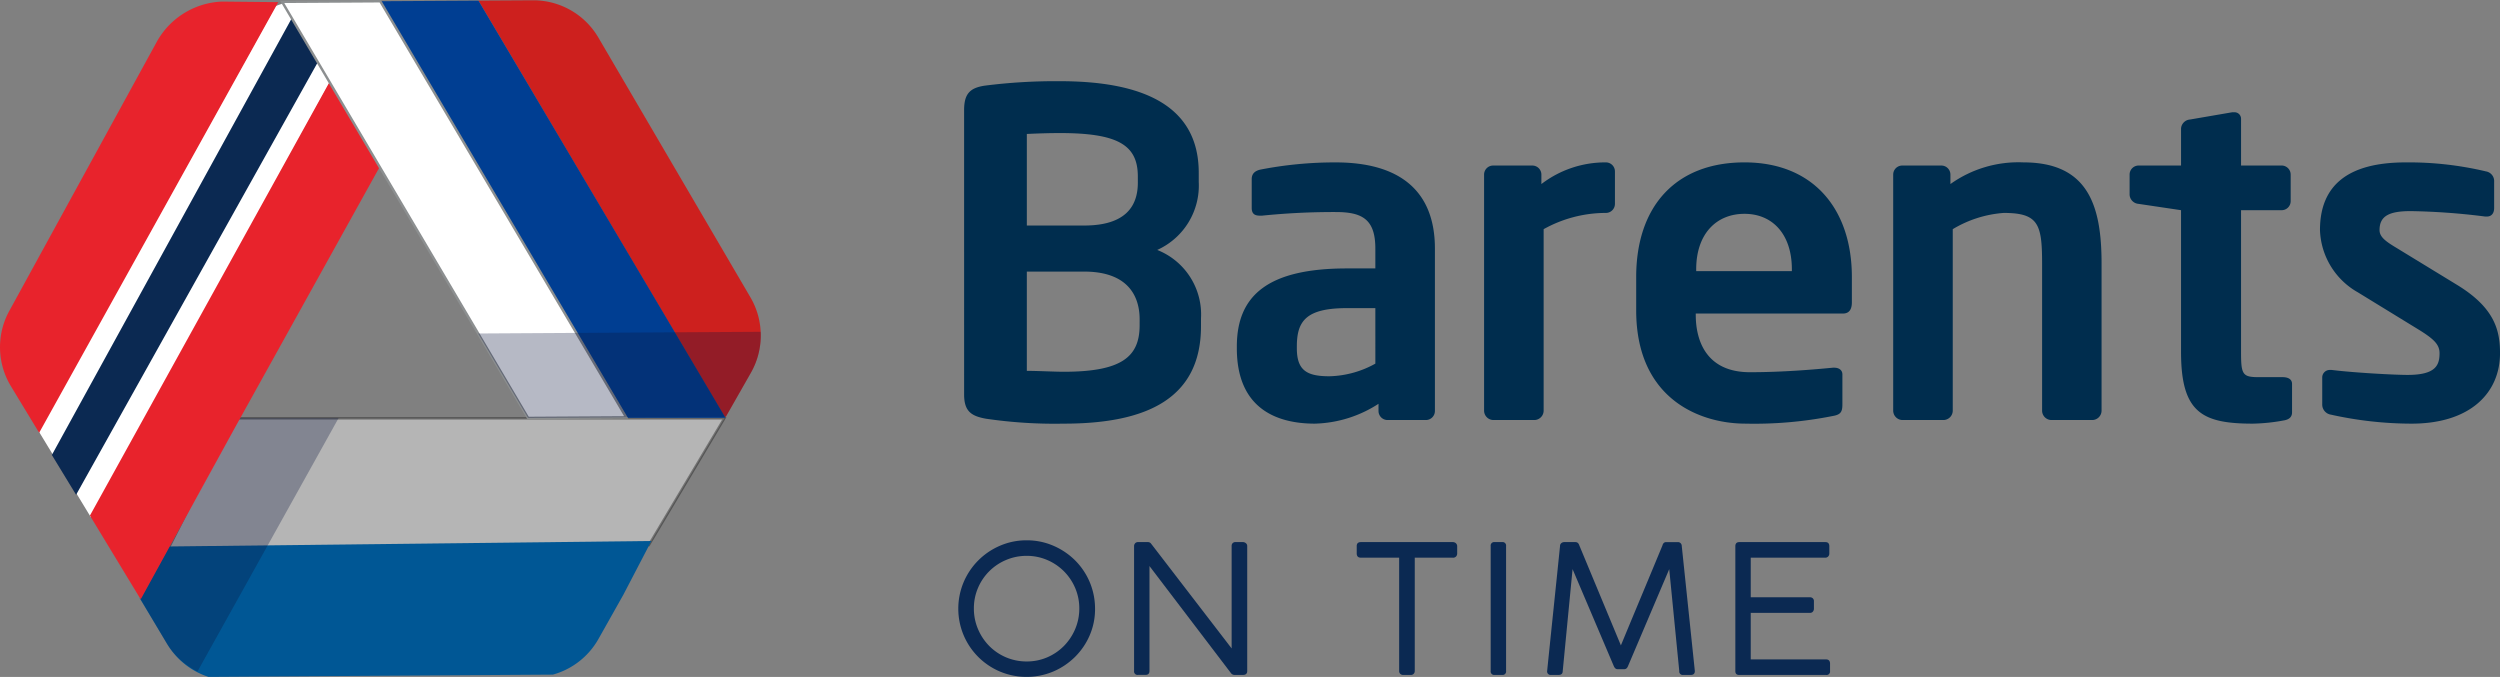<svg xmlns="http://www.w3.org/2000/svg" width="246.302" height="66.689" viewBox="0 0 246.302 66.689">
  <rect x="0" y="0" width="246.302" height="66.689" fill="#808080" stroke="none"/>
  <g id="Group_77" data-name="Group 77" transform="translate(-69 -11.969)">
    <g id="Group_76" data-name="Group 76" transform="translate(69 12)">
      <g id="Group_72" data-name="Group 72" transform="translate(0)">
        <g id="Group_70" data-name="Group 70" transform="translate(13.762 41.145)">
          <g id="Group_69" data-name="Group 69">
            <path id="Path_21" data-name="Path 21" d="M354.172,456.427l7.436-12.483H313.344l-6.489,12.8Z" transform="translate(-304.016 -443.899)" fill="#fff" stroke="#1a1818" stroke-miterlimit="10" stroke-width="0.243" opacity="0.42"/>
            <path id="Path_22" data-name="Path 22" d="M302.077,477.087l-2.884,5.092,2.683,4.477a7.428,7.428,0,0,0,4.1,3.281l33.925-.225a7.426,7.426,0,0,0,4.491-3.513l2.451-4.353,2.761-5.3Z" transform="translate(-299.193 -464.424)" fill="#005795"/>
            <path id="Path_23" data-name="Path 23" d="M305.047,468.8l13.909-24.976h-9.779l-9.73,17.862,2.519,4.258A7.416,7.416,0,0,0,305.047,468.8Z" transform="translate(-299.353 -443.823)" fill="#0a173d" opacity="0.3" style="mix-blend-mode: multiply;isolation: isolate"/>
          </g>
        </g>
        <path id="Path_24" data-name="Path 24" d="M301.032,341.391l-4.663-7.761-.691.245-23.332,41.9,5.138,8.468Z" transform="translate(-268.531 -333.313)" fill="#fff"/>
        <path id="Path_25" data-name="Path 25" d="M302.022,341.857l-23.794,42.586-2.388-3.921,23.651-43.057Z" transform="translate(-270.731 -335.727)" fill="#0b2952"/>
        <path id="Path_26" data-name="Path 26" d="M295.688,396.76l4.654-8.478,14.243-25.658-4.981-8.29-23.641,42.778,5,8.25h0l.068-.123Z" transform="translate(-277.103 -346.346)" fill="#e8232c"/>
        <path id="Path_27" data-name="Path 27" d="M289.467,333.167l-5.543-.057a7.705,7.705,0,0,0-6.44,3.987l-14.516,26.487a7.428,7.428,0,0,0,.16,7.425l2.78,4.584Z" transform="translate(-262.051 -332.986)" fill="#e8232c"/>
        <g id="Group_71" data-name="Group 71" transform="translate(27.794)">
          <path id="Path_28" data-name="Path 28" d="M416.07,362.041l-14.981-25.591a7.427,7.427,0,0,0-6.454-3.675l-5.363.032,24.23,41h.141l2.472-4.342A7.427,7.427,0,0,0,416.07,362.041Z" transform="translate(-369.929 -332.776)" fill="#cd201e"/>
          <path id="Path_29" data-name="Path 29" d="M372.841,332.863l-9.671.058,24.314,41.044h9.7Z" transform="translate(-353.498 -332.831)" fill="#003e92"/>
          <path id="Path_30" data-name="Path 30" d="M346.738,333.02l-9.671.058h0l5.338,9.033,4.886,8.267,14.007,23.7,9.671-.058Z" transform="translate(-337.067 -332.93)" fill="#fff" stroke="#8c8f90" stroke-miterlimit="10" stroke-width="0.243"/>
          <path id="Path_31" data-name="Path 31" d="M416.059,424.951a7.416,7.416,0,0,0,.961-4.035l-3.622.022-4.872.029-4.8.029-4.871.03-9.672.058,4.92,8.326,9.671-.058,9.671-.058h.141Z" transform="translate(-369.873 -388.259)" fill="#0a173d" opacity="0.3"/>
        </g>
      </g>
      <g id="Group_75" data-name="Group 75" transform="translate(94.412 7.967)">
        <g id="Group_73" data-name="Group 73" transform="translate(0.573)">
          <path id="Path_32" data-name="Path 32" d="M528.234,388.019a46.41,46.41,0,0,1-7.69-.489c-1.467-.267-2.134-.755-2.134-2.4V357.124c0-1.6.578-2.178,2-2.4a55.344,55.344,0,0,1,7.424-.444c8.046,0,13.692,2.311,13.692,9.024v.889a6.961,6.961,0,0,1-4.09,6.713,6.836,6.836,0,0,1,4.312,6.757v.755C541.749,385.485,536.5,388.019,528.234,388.019Zm7.291-24.361c0-3.112-2-4.268-7.69-4.268-1.067,0-2.312.044-3.245.089V368.5h5.646c4.134,0,5.29-1.956,5.29-4.223Zm.178,14.092c0-2.445-1.289-4.712-5.468-4.712h-5.646v9.78c1.067,0,2.711.089,3.645.089,5.69,0,7.468-1.467,7.468-4.578Z" transform="translate(-518.41 -354.279)" fill="#002d4e"/>
          <path id="Path_33" data-name="Path 33" d="M609.553,401.257h-3.779a.891.891,0,0,1-.889-.889v-.711a12.05,12.05,0,0,1-6.268,1.956c-3.69,0-7.69-1.423-7.69-7.424v-.177c0-5.068,3.112-7.691,10.846-7.691h2.8v-1.956c0-2.889-1.289-3.6-3.912-3.6a70.064,70.064,0,0,0-7.246.356h-.222c-.445,0-.8-.134-.8-.756v-2.845c0-.489.267-.8.845-.934a38.342,38.342,0,0,1,7.424-.711c6.312,0,9.78,2.8,9.78,8.491v16A.892.892,0,0,1,609.553,401.257Zm-4.979-11.025h-2.8c-4.045,0-4.934,1.289-4.934,3.779v.177c0,2.178.978,2.757,3.2,2.757a9.738,9.738,0,0,0,4.534-1.245Z" transform="translate(-564.058 -367.873)" fill="#002d4e"/>
          <path id="Path_34" data-name="Path 34" d="M668.677,380.853a12.591,12.591,0,0,0-6.135,1.6v17.871a.931.931,0,0,1-.889.933h-4.09a.931.931,0,0,1-.889-.933v-23.25a.892.892,0,0,1,.889-.889h3.868a.892.892,0,0,1,.889.889v.934a10.344,10.344,0,0,1,6.357-2.134.892.892,0,0,1,.889.889v3.2A.892.892,0,0,1,668.677,380.853Z" transform="translate(-605.446 -367.873)" fill="#002d4e"/>
          <path id="Path_35" data-name="Path 35" d="M717.48,390.766H702.988v.133c0,2.578,1.067,5.646,5.335,5.646,3.245,0,6.312-.266,8.179-.445h.133c.444,0,.8.223.8.667V399.7c0,.711-.133,1.023-.933,1.156a39.511,39.511,0,0,1-8.624.756c-4.445,0-10.758-2.4-10.758-11.158v-3.289c0-6.935,3.868-11.292,10.669-11.292,6.846,0,10.58,4.668,10.58,11.292v2.489C718.369,390.366,718.1,390.766,717.48,390.766Zm-5.023-4.357c0-3.467-1.911-5.468-4.668-5.468s-4.757,1.956-4.757,5.468v.177h9.424Z" transform="translate(-630.906 -367.873)" fill="#002d4e"/>
          <path id="Path_36" data-name="Path 36" d="M785.1,401.257h-4.09a.931.931,0,0,1-.889-.933V385.832c0-3.867-.355-4.979-3.779-4.979a11.317,11.317,0,0,0-5.023,1.6v17.871a.931.931,0,0,1-.889.933h-4.09a.931.931,0,0,1-.889-.933v-23.25a.892.892,0,0,1,.889-.889H770.2a.892.892,0,0,1,.889.889v.934a11.519,11.519,0,0,1,7.2-2.134c6.4,0,7.691,4.312,7.691,9.958v14.492A.931.931,0,0,1,785.1,401.257Z" transform="translate(-673.917 -367.873)" fill="#002d4e"/>
          <path id="Path_37" data-name="Path 37" d="M843.477,392.919a18.358,18.358,0,0,1-3.023.311c-5.023,0-7.068-1.112-7.068-7.068V372.2l-4.179-.622a.956.956,0,0,1-.889-.889v-2a.892.892,0,0,1,.889-.889h4.179v-3.645a.955.955,0,0,1,.889-.889l4.134-.711h.178a.642.642,0,0,1,.711.667V367.8h4a.892.892,0,0,1,.889.889v2.623a.891.891,0,0,1-.889.889h-4v13.959c0,2.223.134,2.489,1.734,2.489h2.356c.578,0,.934.222.934.667v2.8C844.322,392.563,844.055,392.83,843.477,392.919Z" transform="translate(-713.493 -359.49)" fill="#002d4e"/>
          <path id="Path_38" data-name="Path 38" d="M887.963,401.613a36.8,36.8,0,0,1-7.958-.889,1.006,1.006,0,0,1-.844-1.023v-2.667a.741.741,0,0,1,.756-.711h.178c2.133.267,6.135.489,7.468.489,2.756,0,3.156-.933,3.156-2.134,0-.845-.534-1.378-1.956-2.267l-6.09-3.734a7.325,7.325,0,0,1-3.734-6.135c0-4.446,2.8-6.668,8.446-6.668a32.95,32.95,0,0,1,7.913.889.968.968,0,0,1,.8,1.023v2.578c0,.533-.267.844-.711.844h-.178a65.492,65.492,0,0,0-7.335-.534c-2.134,0-3.067.489-3.067,1.867,0,.711.667,1.156,1.778,1.822l5.824,3.557c3.734,2.267,4.268,4.49,4.268,6.757C896.676,398.546,893.787,401.613,887.963,401.613Z" transform="translate(-745.358 -367.873)" fill="#002d4e"/>
        </g>
        <g id="Group_74" data-name="Group 74" transform="translate(0 45.234)">
          <path id="Path_39" data-name="Path 39" d="M523.6,476.364a6.538,6.538,0,0,1,2.619.529,6.92,6.92,0,0,1,2.143,1.437,6.711,6.711,0,0,1,1.975,4.788,6.473,6.473,0,0,1-.529,2.61,6.743,6.743,0,0,1-1.446,2.125,6.9,6.9,0,0,1-2.143,1.438,6.789,6.789,0,0,1-5.255,0,6.721,6.721,0,0,1-3.571-3.571,6.746,6.746,0,0,1,0-5.238,6.782,6.782,0,0,1,3.589-3.589A6.535,6.535,0,0,1,523.6,476.364Zm-5.2,6.719a5.114,5.114,0,0,0,.406,2.028,5.293,5.293,0,0,0,1.111,1.667A5.159,5.159,0,0,0,523.6,488.3a5.058,5.058,0,0,0,2.019-.405,5.158,5.158,0,0,0,1.649-1.12,5.305,5.305,0,0,0,1.111-1.667,5.12,5.12,0,0,0,.406-2.028,5.06,5.06,0,0,0-.406-2.019,5.2,5.2,0,0,0-2.76-2.76,5.065,5.065,0,0,0-2.019-.406,5.125,5.125,0,0,0-2.028.406,5.176,5.176,0,0,0-2.769,2.76A5.054,5.054,0,0,0,518.4,483.083Z" transform="translate(-516.864 -476.364)" fill="#0b2952"/>
          <path id="Path_40" data-name="Path 40" d="M574.329,489.926H573.5a.434.434,0,0,1-.335-.159L565.122,479.2v10.335q0,.388-.405.388h-.724a.343.343,0,0,1-.388-.388V477.246a.411.411,0,0,1,.106-.291.364.364,0,0,1,.282-.115h.97a.389.389,0,0,1,.335.176l7.919,10.3V477.175a.355.355,0,0,1,.388-.335h.723a.456.456,0,0,1,.291.106.345.345,0,0,1,.133.282v12.31Q574.752,489.926,574.329,489.926Z" transform="translate(-546.287 -476.664)" fill="#0b2952"/>
          <path id="Path_41" data-name="Path 41" d="M623.224,476.84h9.065a.447.447,0,0,1,.282.1.4.4,0,0,1,.141.291v.723a.443.443,0,0,1-.106.3.393.393,0,0,1-.317.123h-3.757v11.164a.379.379,0,0,1-.405.388H627.4a.411.411,0,0,1-.291-.106.364.364,0,0,1-.115-.282V478.374h-3.774q-.406,0-.406-.423v-.723Q622.818,476.841,623.224,476.84Z" transform="translate(-583.561 -476.664)" fill="#0b2952"/>
          <path id="Path_42" data-name="Path 42" d="M659.944,477.228v12.31a.343.343,0,0,1-.388.388h-.741a.343.343,0,0,1-.388-.388v-12.31a.343.343,0,0,1,.388-.388h.741A.343.343,0,0,1,659.944,477.228Z" transform="translate(-605.976 -476.664)" fill="#0b2952"/>
          <path id="Path_43" data-name="Path 43" d="M681.044,489.361h-.688q-.212,0-.353-.317l-4.056-9.541-.97,10.035q0,.388-.406.388h-.741a.343.343,0,0,1-.388-.388q.317-3.1.635-6.155t.635-6.155a.354.354,0,0,1,.123-.282.446.446,0,0,1,.3-.106h1.093q.282,0,.388.335l4.092,9.841q1.023-2.469,2.046-4.92t2.046-4.92q.088-.335.371-.335h1.146a.366.366,0,0,1,.282.115.388.388,0,0,1,.106.273l1.288,12.31q0,.388-.406.388h-.741a.343.343,0,0,1-.388-.388l-.988-10.035-4.056,9.541Q681.291,489.362,681.044,489.361Z" transform="translate(-615.428 -476.664)" fill="#0b2952"/>
          <path id="Path_44" data-name="Path 44" d="M723.871,476.84h8.483q.387,0,.388.406v.723a.422.422,0,0,1-.106.282.373.373,0,0,1-.3.123H725v3.9h5.837a.411.411,0,0,1,.273.1.383.383,0,0,1,.115.309v.723a.444.444,0,0,1-.1.282.348.348,0,0,1-.291.123H725v4.585h7.407q.406,0,.406.423v.723a.343.343,0,0,1-.388.388h-8.554q-.388,0-.388-.371v-12.31Q723.483,476.841,723.871,476.84Z" transform="translate(-646.928 -476.664)" fill="#0b2952"/>
        </g>
      </g>
    </g>
  </g>
</svg>
